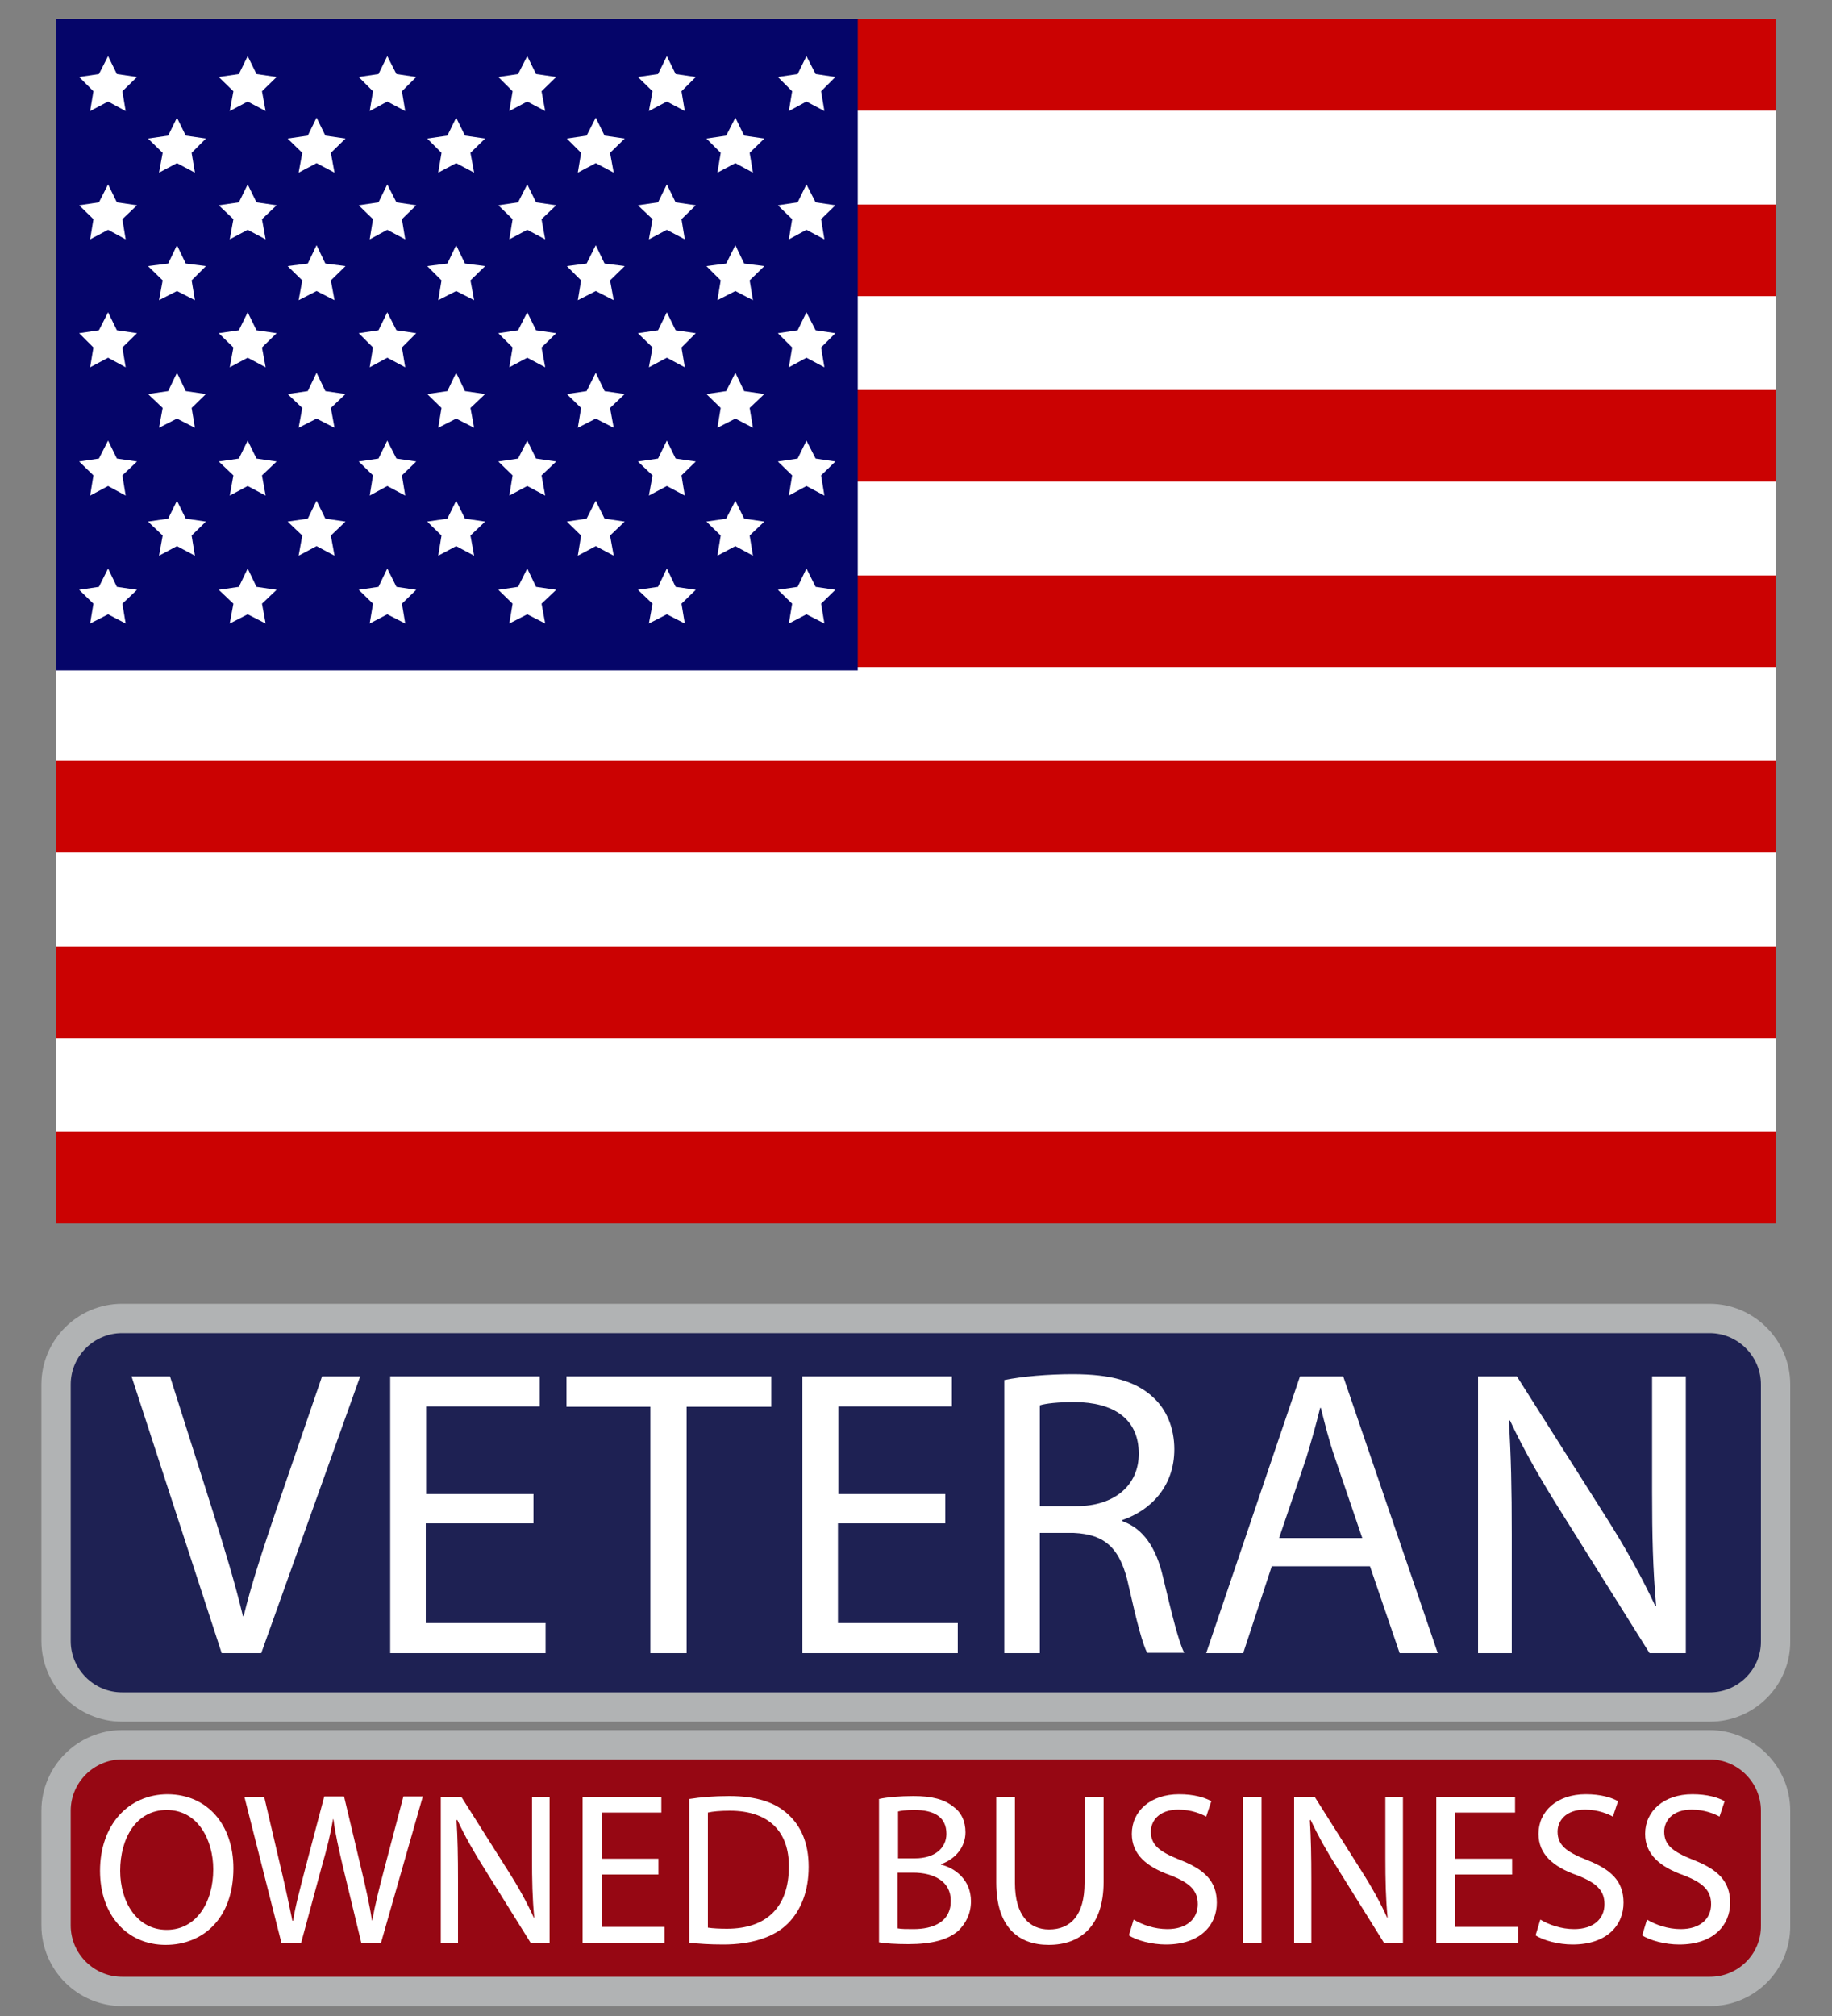 <?xml version="1.0" encoding="utf-8"?>
<!-- Generator: Adobe Illustrator 21.0.0, SVG Export Plug-In . SVG Version: 6.00 Build 0)  -->
<svg version="1.1" xmlns="http://www.w3.org/2000/svg" xmlns:xlink="http://www.w3.org/1999/xlink" x="0px" y="0px"
	 viewBox="0 0 500 550" style="enable-background:new 0 0 500 550;" xml:space="preserve">
<rect x="0" y="0" width="500" height="550" fill="#808080" stroke="none"/>
<style type="text/css">
	.st0{fill:#1E2153;stroke:#B1B3B4;stroke-width:8;stroke-miterlimit:10;}
	.st1{fill:#FFFFFF;}
	.st2{fill:#960713;stroke:#B1B3B4;stroke-width:8;stroke-miterlimit:10;}
	.st3{fill:#CB0202;}
	.st4{fill:#050569;}
</style>
<g id="Layer_1_xA0_Image_1_">
</g>
<g id="Layer_4_xA0_Image_1_">
</g>
<g id="Layer_4">
</g>
<g id="Layer_6">
</g>
<g id="Layer_5">
</g>
<g id="Stars">
	<g>
		<g>
			<path class="st0" d="M466.7,465.7H33.3c-9.9,0-18-8.1-18-18v-70c0-9.9,8.1-18,18-18h433.3c9.9,0,18,8.1,18,18v70
				C484.7,457.6,476.6,465.7,466.7,465.7z"/>
			<g>
				<path class="st1" d="M60.5,451l-24.6-75.5h10.5l11.8,37.2c3.2,10.2,6,19.4,8.1,28.2h0.2c2.1-8.7,5.3-18.3,8.6-28.1l12.8-37.3
					h10.4l-27,75.5H60.5z"/>
				<path class="st1" d="M145.5,415.6h-29.3v27.2h32.7v8.2h-42.4v-75.5h40.8v8.2h-31v23.9h29.3V415.6z"/>
				<path class="st1" d="M177.6,383.8h-23v-8.3h55.9v8.3h-23.1V451h-9.9V383.8z"/>
				<path class="st1" d="M258,415.6h-29.3v27.2h32.7v8.2H219v-75.5h40.8v8.2h-31v23.9H258V415.6z"/>
				<path class="st1" d="M274.1,376.5c4.9-1,12-1.6,18.7-1.6c10.4,0,17.1,1.9,21.8,6.2c3.8,3.4,5.9,8.5,5.9,14.3
					c0,10-6.3,16.6-14.2,19.3v0.3c5.8,2,9.3,7.4,11.1,15.2c2.5,10.5,4.3,17.8,5.8,20.7h-10.1c-1.2-2.1-2.9-8.6-5-18
					c-2.2-10.4-6.3-14.3-15.1-14.7h-9.2V451h-9.7V376.5z M283.8,410.9h10c10.4,0,17-5.7,17-14.3c0-9.7-7.1-14-17.4-14.1
					c-4.7,0-8.1,0.4-9.6,0.9V410.9z"/>
				<path class="st1" d="M347.1,427.3l-7.8,23.7h-10.1l25.6-75.5h11.8l25.8,75.5h-10.4l-8.1-23.7H347.1z M371.8,419.6l-7.4-21.7
					c-1.7-4.9-2.8-9.4-3.9-13.8h-0.2c-1.1,4.5-2.4,9.1-3.8,13.7l-7.4,21.8H371.8z"/>
				<path class="st1" d="M403.4,451v-75.5h10.6l24.2,38.2c5.6,8.8,10,16.8,13.6,24.5l0.2-0.1c-0.9-10.1-1.1-19.3-1.1-31v-31.6h9.2
					V451h-9.9l-24-38.3c-5.3-8.4-10.3-17-14.1-25.2l-0.3,0.1c0.6,9.5,0.8,18.6,0.8,31.1V451H403.4z"/>
			</g>
		</g>
		<g>
			<path class="st2" d="M466.7,543.3H33.3c-9.9,0-18-8.1-18-18V494c0-9.9,8.1-18,18-18h433.3c9.9,0,18,8.1,18,18v31.3
				C484.7,535.3,476.6,543.3,466.7,543.3z"/>
			<g>
				<path class="st1" d="M63.7,509.7c0,13.7-8.3,20.9-18.5,20.9c-10.5,0-17.9-8.1-17.9-20.2c0-12.6,7.8-20.9,18.5-20.9
					C56.7,489.6,63.7,497.9,63.7,509.7z M32.8,510.4c0,8.5,4.6,16.1,12.7,16.1c8.1,0,12.7-7.5,12.7-16.5c0-7.9-4.1-16.2-12.7-16.2
					C37.1,493.8,32.8,501.6,32.8,510.4z"/>
				<path class="st1" d="M76.8,530l-10.1-39.8h5.4l4.7,20.1c1.2,5,2.2,9.9,3,13.7H80c0.6-4,1.9-8.7,3.2-13.8l5.3-20.1h5.4l4.8,20.2
					c1.1,4.7,2.2,9.4,2.8,13.6h0.1c0.8-4.4,1.9-8.8,3.2-13.7l5.3-20.1h5.3L104,530h-5.4l-5-20.7c-1.2-5.1-2.1-9-2.6-13h-0.1
					c-0.7,4-1.6,7.8-3.1,13L82.2,530H76.8z"/>
				<path class="st1" d="M120.3,530v-39.8h5.6l12.7,20.1c3,4.7,5.3,8.9,7.1,12.9l0.1-0.1c-0.5-5.3-0.6-10.1-0.6-16.3v-16.6h4.8V530
					h-5.2l-12.6-20.2c-2.8-4.4-5.4-9-7.4-13.3l-0.2,0.1c0.3,5,0.4,9.8,0.4,16.4v17H120.3z"/>
				<path class="st1" d="M179.7,511.4h-15.5v14.3h17.2v4.3h-22.4v-39.8h21.5v4.3h-16.3v12.6h15.5V511.4z"/>
				<path class="st1" d="M188.1,490.8c3.1-0.5,6.8-0.8,10.9-0.8c7.4,0,12.6,1.7,16.1,5c3.5,3.2,5.6,7.8,5.6,14.3
					c0,6.5-2,11.8-5.7,15.5c-3.7,3.7-9.9,5.7-17.6,5.7c-3.7,0-6.7-0.2-9.3-0.5V490.8z M193.2,525.9c1.3,0.2,3.2,0.3,5.2,0.3
					c11,0,16.9-6.1,16.9-16.9c0.1-9.4-5.3-15.3-16.1-15.3c-2.7,0-4.7,0.2-6,0.5V525.9z"/>
				<path class="st1" d="M239.9,490.8c2.2-0.5,5.8-0.8,9.4-0.8c5.1,0,8.4,0.9,10.9,2.9c2.1,1.5,3.3,3.9,3.3,7c0,3.8-2.5,7.2-6.7,8.7
					v0.1c3.8,0.9,8.2,4.1,8.2,10c0,3.4-1.4,6-3.4,8c-2.8,2.5-7.3,3.7-13.7,3.7c-3.5,0-6.3-0.2-8-0.5V490.8z M245,507h4.7
					c5.4,0,8.6-2.8,8.6-6.7c0-4.7-3.5-6.5-8.7-6.5c-2.4,0-3.7,0.2-4.5,0.4V507z M245,526.1c1,0.2,2.5,0.2,4.3,0.2
					c5.3,0,10.2-1.9,10.2-7.7c0-5.4-4.7-7.7-10.3-7.7H245V526.1z"/>
				<path class="st1" d="M277,490.2v23.5c0,8.9,4,12.7,9.3,12.7c5.9,0,9.7-3.9,9.7-12.7v-23.5h5.2v23.2c0,12.2-6.4,17.2-15,17.2
					c-8.1,0-14.3-4.7-14.3-17v-23.4H277z"/>
				<path class="st1" d="M309.4,523.7c2.3,1.4,5.7,2.6,9.2,2.6c5.3,0,8.3-2.8,8.3-6.8c0-3.7-2.1-5.8-7.5-7.9
					c-6.5-2.3-10.5-5.7-10.5-11.3c0-6.2,5.1-10.8,12.9-10.8c4.1,0,7,0.9,8.8,1.9l-1.4,4.2c-1.3-0.7-4-1.9-7.6-1.9
					c-5.4,0-7.5,3.2-7.5,6c0,3.7,2.4,5.5,7.9,7.7c6.7,2.6,10.1,5.8,10.1,11.7c0,6.1-4.5,11.4-13.9,11.4c-3.8,0-8-1.1-10.1-2.5
					L309.4,523.7z"/>
				<path class="st1" d="M344.3,490.2V530h-5.1v-39.8H344.3z"/>
				<path class="st1" d="M353.2,530v-39.8h5.6l12.7,20.1c3,4.7,5.3,8.9,7.1,12.9l0.1-0.1c-0.5-5.3-0.6-10.1-0.6-16.3v-16.6h4.8V530
					h-5.2l-12.6-20.2c-2.8-4.4-5.4-9-7.4-13.3l-0.2,0.1c0.3,5,0.4,9.8,0.4,16.4v17H353.2z"/>
				<path class="st1" d="M412.7,511.4h-15.5v14.3h17.2v4.3h-22.4v-39.8h21.5v4.3h-16.3v12.6h15.5V511.4z"/>
				<path class="st1" d="M420.4,523.7c2.3,1.4,5.7,2.6,9.2,2.6c5.3,0,8.3-2.8,8.3-6.8c0-3.7-2.1-5.8-7.5-7.9
					c-6.5-2.3-10.5-5.7-10.5-11.3c0-6.2,5.1-10.8,12.9-10.8c4.1,0,7,0.9,8.8,1.9l-1.4,4.2c-1.3-0.7-4-1.9-7.6-1.9
					c-5.4,0-7.5,3.2-7.5,6c0,3.7,2.4,5.5,7.9,7.7c6.7,2.6,10.1,5.8,10.1,11.7c0,6.1-4.5,11.4-13.9,11.4c-3.8,0-8-1.1-10.1-2.5
					L420.4,523.7z"/>
				<path class="st1" d="M449.5,523.7c2.3,1.4,5.7,2.6,9.2,2.6c5.3,0,8.3-2.8,8.3-6.8c0-3.7-2.1-5.8-7.5-7.9
					c-6.5-2.3-10.5-5.7-10.5-11.3c0-6.2,5.1-10.8,12.9-10.8c4.1,0,7,0.9,8.8,1.9l-1.4,4.2c-1.3-0.7-4-1.9-7.6-1.9
					c-5.4,0-7.5,3.2-7.5,6c0,3.7,2.4,5.5,7.9,7.7c6.7,2.6,10.1,5.8,10.1,11.7c0,6.1-4.5,11.4-13.9,11.4c-3.8,0-8-1.1-10.1-2.5
					L449.5,523.7z"/>
			</g>
		</g>
		<g>
			<rect x="15.3" y="5.2" class="st1" width="469.3" height="328.5"/>
			<rect x="15.3" y="157" class="st3" width="469.3" height="25"/>
			<rect x="15.3" y="207.6" class="st3" width="469.3" height="25"/>
			<rect x="15.3" y="258.2" class="st3" width="469.3" height="25"/>
			<rect x="15.3" y="106.4" class="st3" width="469.3" height="25"/>
			<rect x="15.3" y="55.8" class="st3" width="469.3" height="25"/>
			<rect x="15.3" y="5.2" class="st3" width="469.3" height="25"/>
			<rect x="15.3" y="308.8" class="st3" width="469.3" height="25"/>
			<g>
				<rect x="15.3" y="5.2" class="st4" width="218.8" height="177.7"/>
				<g>
					<g>
						<g>
							<polygon class="st1" points="29.5,15.3 31.9,20.2 37.4,21 33.4,24.9 34.3,30.3 29.5,27.7 24.6,30.3 25.5,24.9 21.6,21 
								27,20.2 							"/>
							<polygon class="st1" points="105.7,15.3 108.2,20.2 113.6,21 109.7,24.9 110.6,30.3 105.7,27.7 100.9,30.3 101.8,24.9 
								97.9,21 103.3,20.2 							"/>
							<polygon class="st1" points="182,15.3 184.4,20.2 189.9,21 186,24.9 186.9,30.3 182,27.7 177.1,30.3 178.1,24.9 174.1,21 
								179.6,20.2 							"/>
							<polygon class="st1" points="67.6,15.3 70,20.2 75.5,21 71.5,24.9 72.5,30.3 67.6,27.7 62.7,30.3 63.7,24.9 59.7,21 
								65.2,20.2 							"/>
							<polygon class="st1" points="143.9,15.3 146.3,20.2 151.8,21 147.8,24.9 148.8,30.3 143.9,27.7 139,30.3 139.9,24.9 136,21 
								141.4,20.2 							"/>
							<polygon class="st1" points="220.1,15.3 222.6,20.2 228,21 224.1,24.9 225,30.3 220.1,27.7 215.3,30.3 216.2,24.9 212.3,21 
								217.7,20.2 							"/>
						</g>
						<g>
							<polygon class="st1" points="29.5,120.2 31.9,125.1 37.4,125.9 33.4,129.7 34.3,135.2 29.5,132.6 24.6,135.2 25.5,129.7 
								21.6,125.9 27,125.1 							"/>
							<polygon class="st1" points="105.7,120.2 108.2,125.1 113.6,125.9 109.7,129.7 110.6,135.2 105.7,132.6 100.9,135.2 
								101.8,129.7 97.9,125.9 103.3,125.1 							"/>
							<polygon class="st1" points="182,120.2 184.4,125.1 189.9,125.9 186,129.7 186.9,135.2 182,132.6 177.1,135.2 178.1,129.7 
								174.1,125.9 179.6,125.1 							"/>
							<polygon class="st1" points="67.6,120.2 70,125.1 75.5,125.9 71.5,129.7 72.5,135.2 67.6,132.6 62.7,135.2 63.7,129.7 
								59.7,125.9 65.2,125.1 							"/>
							<polygon class="st1" points="143.9,120.2 146.3,125.1 151.8,125.9 147.8,129.7 148.8,135.2 143.9,132.6 139,135.2 
								139.9,129.7 136,125.9 141.4,125.1 							"/>
							<polygon class="st1" points="220.1,120.2 222.6,125.1 228,125.9 224.1,129.7 225,135.2 220.1,132.6 215.3,135.2 216.2,129.7 
								212.3,125.9 217.7,125.1 							"/>
						</g>
						<g>
							<polygon class="st1" points="29.5,85.2 31.9,90.1 37.4,90.9 33.4,94.8 34.3,100.2 29.5,97.6 24.6,100.2 25.5,94.8 21.6,90.9 
								27,90.1 							"/>
							<polygon class="st1" points="105.7,85.2 108.2,90.1 113.6,90.9 109.7,94.8 110.6,100.2 105.7,97.6 100.9,100.2 101.8,94.8 
								97.9,90.9 103.3,90.1 							"/>
							<polygon class="st1" points="182,85.2 184.4,90.1 189.9,90.9 186,94.8 186.9,100.2 182,97.6 177.1,100.2 178.1,94.8 
								174.1,90.9 179.6,90.1 							"/>
							<polygon class="st1" points="67.6,85.2 70,90.1 75.5,90.9 71.5,94.8 72.5,100.2 67.6,97.6 62.7,100.2 63.7,94.8 59.7,90.9 
								65.2,90.1 							"/>
							<polygon class="st1" points="143.9,85.2 146.3,90.1 151.8,90.9 147.8,94.8 148.8,100.2 143.9,97.6 139,100.2 139.9,94.8 
								136,90.9 141.4,90.1 							"/>
							<polygon class="st1" points="220.1,85.2 222.6,90.1 228,90.9 224.1,94.8 225,100.2 220.1,97.6 215.3,100.2 216.2,94.8 
								212.3,90.9 217.7,90.1 							"/>
						</g>
						<g>
							<polygon class="st1" points="29.5,50.3 31.9,55.2 37.4,56 33.4,59.8 34.3,65.3 29.5,62.7 24.6,65.3 25.5,59.8 21.6,56 
								27,55.2 							"/>
							<polygon class="st1" points="105.7,50.3 108.2,55.2 113.6,56 109.7,59.8 110.6,65.3 105.7,62.7 100.9,65.3 101.8,59.8 
								97.9,56 103.3,55.2 							"/>
							<polygon class="st1" points="182,50.3 184.4,55.2 189.9,56 186,59.8 186.9,65.3 182,62.7 177.1,65.3 178.1,59.8 174.1,56 
								179.6,55.2 							"/>
							<polygon class="st1" points="67.6,50.3 70,55.2 75.5,56 71.5,59.8 72.5,65.3 67.6,62.7 62.7,65.3 63.7,59.8 59.7,56 
								65.2,55.2 							"/>
							<polygon class="st1" points="143.9,50.3 146.3,55.2 151.8,56 147.8,59.8 148.8,65.3 143.9,62.7 139,65.3 139.9,59.8 136,56 
								141.4,55.2 							"/>
							<polygon class="st1" points="220.1,50.3 222.6,55.2 228,56 224.1,59.8 225,65.3 220.1,62.7 215.3,65.3 216.2,59.8 212.3,56 
								217.7,55.2 							"/>
						</g>
						<g>
							<polygon class="st1" points="29.5,155.1 31.9,160.1 37.4,160.9 33.4,164.7 34.3,170.1 29.5,167.6 24.6,170.1 25.5,164.7 
								21.6,160.9 27,160.1 							"/>
							<polygon class="st1" points="105.7,155.1 108.2,160.1 113.6,160.9 109.7,164.7 110.6,170.1 105.7,167.6 100.9,170.1 
								101.8,164.7 97.9,160.9 103.3,160.1 							"/>
							<polygon class="st1" points="182,155.1 184.4,160.1 189.9,160.9 186,164.7 186.9,170.1 182,167.6 177.1,170.1 178.1,164.7 
								174.1,160.9 179.6,160.1 							"/>
							<polygon class="st1" points="67.6,155.1 70,160.1 75.5,160.9 71.5,164.7 72.5,170.1 67.6,167.6 62.7,170.1 63.7,164.7 
								59.7,160.9 65.2,160.1 							"/>
							<polygon class="st1" points="143.9,155.1 146.3,160.1 151.8,160.9 147.8,164.7 148.8,170.1 143.9,167.6 139,170.1 
								139.9,164.7 136,160.9 141.4,160.1 							"/>
							<polygon class="st1" points="220.1,155.1 222.6,160.1 228,160.9 224.1,164.7 225,170.1 220.1,167.6 215.3,170.1 216.2,164.7 
								212.3,160.9 217.7,160.1 							"/>
						</g>
					</g>
					<g>
						<g>
							<polygon class="st1" points="48.3,32.1 50.7,37 56.2,37.8 52.3,41.7 53.2,47.1 48.3,44.5 43.4,47.1 44.4,41.7 40.4,37.8 
								45.9,37 							"/>
							<polygon class="st1" points="124.5,32.1 126.9,37 132.4,37.8 128.4,41.7 129.4,47.1 124.5,44.5 119.6,47.1 120.5,41.7 
								116.6,37.8 122.1,37 							"/>
							<polygon class="st1" points="200.7,32.1 203.1,37 208.6,37.8 204.6,41.7 205.5,47.1 200.7,44.5 195.8,47.1 196.7,41.7 
								192.8,37.8 198.2,37 							"/>
							<polygon class="st1" points="86.4,32.1 88.8,37 94.3,37.8 90.3,41.7 91.3,47.1 86.4,44.5 81.5,47.1 82.5,41.7 78.5,37.8 
								84,37 							"/>
							<polygon class="st1" points="162.6,32.1 165,37 170.5,37.8 166.5,41.7 167.5,47.1 162.6,44.5 157.7,47.1 158.6,41.7 
								154.7,37.8 160.1,37 							"/>
						</g>
						<g>
							<polygon class="st1" points="48.3,66.9 50.7,71.9 56.2,72.6 52.3,76.5 53.2,81.9 48.3,79.4 43.4,81.9 44.4,76.5 40.4,72.6 
								45.9,71.9 							"/>
							<polygon class="st1" points="124.5,66.9 126.9,71.9 132.4,72.6 128.4,76.5 129.4,81.9 124.5,79.4 119.6,81.9 120.5,76.5 
								116.6,72.6 122.1,71.9 							"/>
							<polygon class="st1" points="200.7,66.9 203.1,71.9 208.6,72.6 204.6,76.5 205.5,81.9 200.7,79.4 195.8,81.9 196.7,76.5 
								192.8,72.6 198.2,71.9 							"/>
							<polygon class="st1" points="86.4,66.9 88.8,71.9 94.3,72.6 90.3,76.5 91.3,81.9 86.4,79.4 81.5,81.9 82.5,76.5 78.5,72.6 
								84,71.9 							"/>
							<polygon class="st1" points="162.6,66.9 165,71.9 170.5,72.6 166.5,76.5 167.5,81.9 162.6,79.4 157.7,81.9 158.6,76.5 
								154.7,72.6 160.1,71.9 							"/>
						</g>
						<g>
							<polygon class="st1" points="48.3,101.7 50.7,106.7 56.2,107.5 52.3,111.3 53.2,116.7 48.3,114.2 43.4,116.7 44.4,111.3 
								40.4,107.5 45.9,106.7 							"/>
							<polygon class="st1" points="124.5,101.7 126.9,106.7 132.4,107.5 128.4,111.3 129.4,116.7 124.5,114.2 119.6,116.7 
								120.5,111.3 116.6,107.5 122.1,106.7 							"/>
							<polygon class="st1" points="200.7,101.7 203.1,106.7 208.6,107.5 204.6,111.3 205.5,116.7 200.7,114.2 195.8,116.7 
								196.7,111.3 192.8,107.5 198.2,106.7 							"/>
							<polygon class="st1" points="86.4,101.7 88.8,106.7 94.3,107.5 90.3,111.3 91.3,116.7 86.4,114.2 81.5,116.7 82.5,111.3 
								78.5,107.5 84,106.7 							"/>
							<polygon class="st1" points="162.6,101.7 165,106.7 170.5,107.5 166.5,111.3 167.5,116.7 162.6,114.2 157.7,116.7 
								158.6,111.3 154.7,107.5 160.1,106.7 							"/>
						</g>
						<g>
							<polygon class="st1" points="48.3,136.6 50.7,141.5 56.2,142.3 52.3,146.1 53.2,151.6 48.3,149 43.4,151.6 44.4,146.1 
								40.4,142.3 45.9,141.5 							"/>
							<polygon class="st1" points="124.5,136.6 126.9,141.5 132.4,142.3 128.4,146.1 129.4,151.6 124.5,149 119.6,151.6 
								120.5,146.1 116.6,142.3 122.1,141.5 							"/>
							<polygon class="st1" points="200.7,136.6 203.1,141.5 208.6,142.3 204.6,146.1 205.5,151.6 200.7,149 195.8,151.6 
								196.7,146.1 192.8,142.3 198.2,141.5 							"/>
							<polygon class="st1" points="86.4,136.6 88.8,141.5 94.3,142.3 90.3,146.1 91.3,151.6 86.4,149 81.5,151.6 82.5,146.1 
								78.5,142.3 84,141.5 							"/>
							<polygon class="st1" points="162.6,136.6 165,141.5 170.5,142.3 166.5,146.1 167.5,151.6 162.6,149 157.7,151.6 158.6,146.1 
								154.7,142.3 160.1,141.5 							"/>
						</g>
					</g>
				</g>
			</g>
		</g>
	</g>
</g>
</svg>
